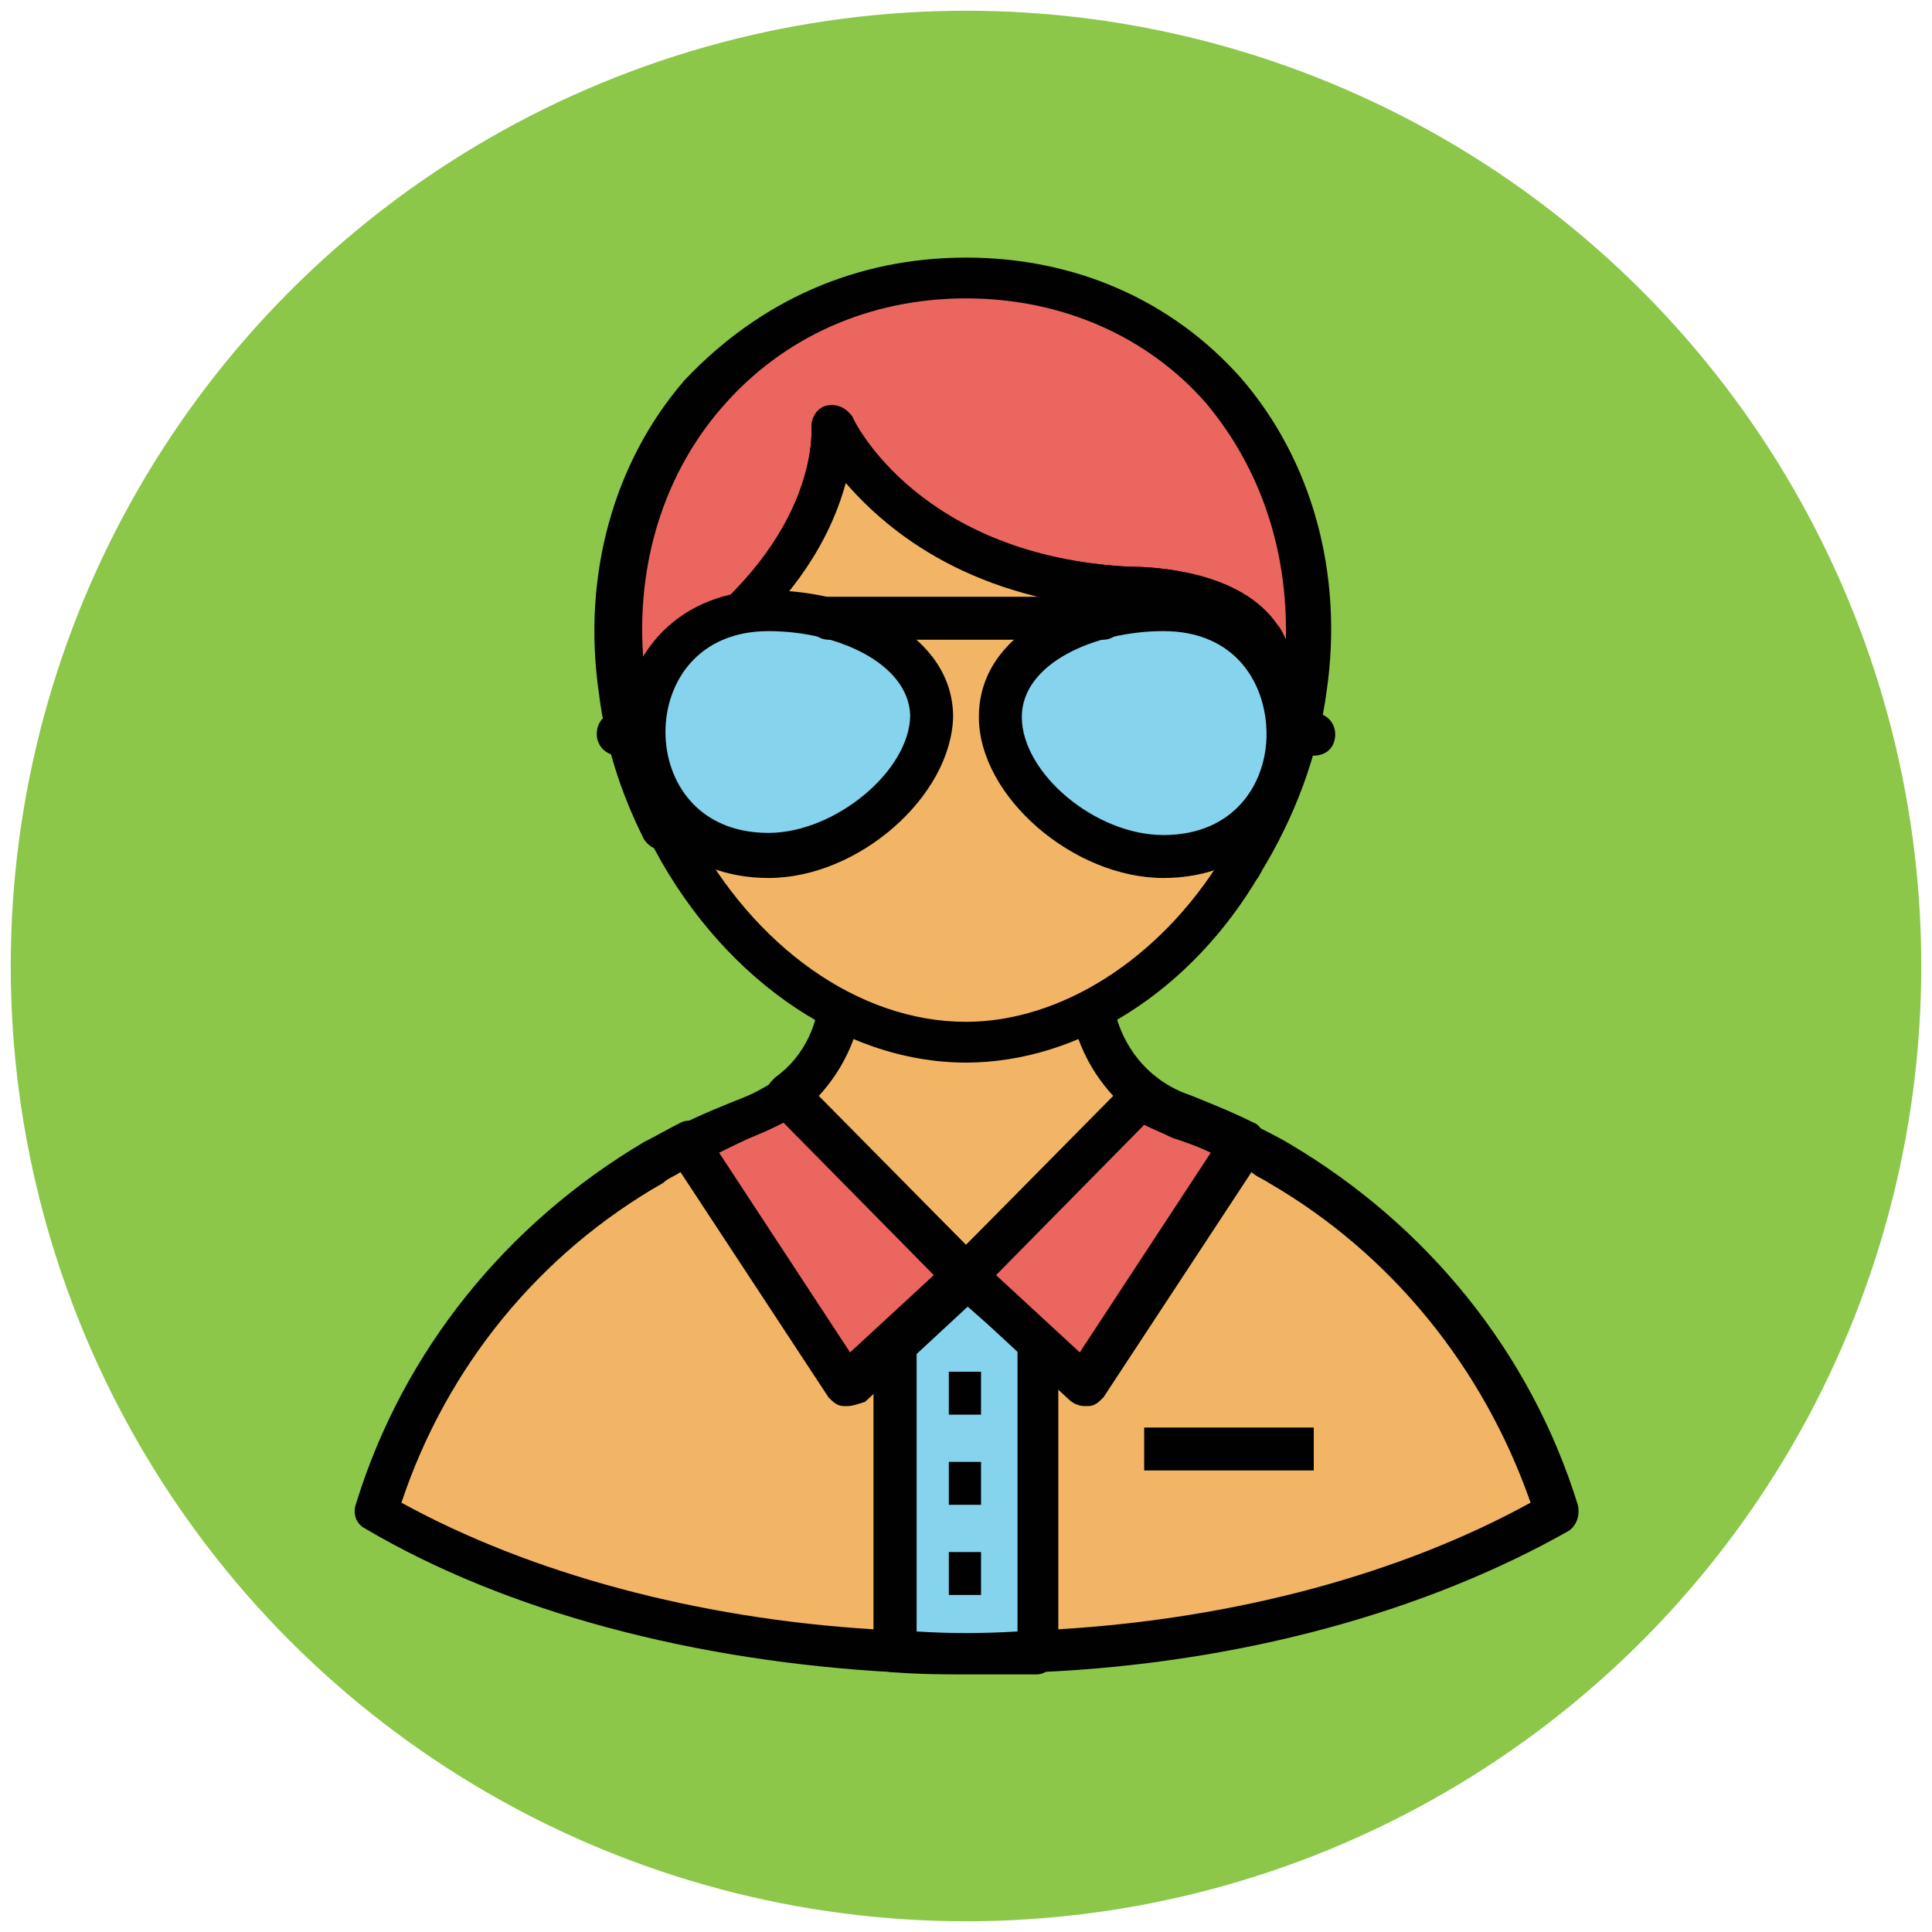 <?xml version="1.0" encoding="utf-8"?>
<!-- Generator: Adobe Illustrator 18.1.1, SVG Export Plug-In . SVG Version: 6.00 Build 0)  -->
<svg version="1.1" id="Layer_1" xmlns="http://www.w3.org/2000/svg" xmlns:xlink="http://www.w3.org/1999/xlink" x="0px" y="0px"
	 viewBox="0 0 90 90" enable-background="new 0 0 90 90" xml:space="preserve">
<g>
	<g>
		<circle fill="#8CC749" cx="45" cy="45" r="44.5"/>
	</g>
	<g>
		<g>
			<g>
				<rect x="47.6" y="67.2" fill="#010101" width="10.6" height="2"/>
			</g>
			<g>
				<path fill="#F1B565" d="M53.3,51c-1.6-1.2-2.5-3.1-2.5-5.1v-6.2H39.2v6.2c0,2-1,3.9-2.5,5.1l8.3,8.4L53.3,51z"/>
				<path fill="#010101" d="M45,60.4c-0.3,0-0.5-0.1-0.7-0.3L36,51.7c-0.2-0.2-0.3-0.5-0.3-0.8s0.2-0.5,0.4-0.7
					c1.4-1,2.1-2.6,2.1-4.3v-6.2c0-0.5,0.4-1,1-1h11.6c0.5,0,1,0.4,1,1v6.2c0,1.7,0.8,3.3,2.1,4.3c0.2,0.2,0.4,0.4,0.4,0.7
					s-0.1,0.6-0.3,0.8l-8.3,8.4C45.5,60.3,45.3,60.4,45,60.4z M38.1,51.1L45,58l6.9-6.9c-1.3-1.4-2.1-3.2-2.1-5.2v-5.2h-9.6v5.2
					C40.2,47.9,39.4,49.7,38.1,51.1z"/>
			</g>
			<g>
				<rect x="42.1" y="59.4" fill="#F1B565" width="5.9" height="15.1"/>
				<path fill="#010101" d="M47.9,75.5H42c-0.5,0-1-0.4-1-1V59.4c0-0.5,0.4-1,1-1h5.9c0.5,0,1,0.4,1,1v15.1
					C48.9,75,48.5,75.5,47.9,75.5z M43,73.5h4V60.4h-4V73.5z"/>
			</g>
			<g>
				<path fill="#F1B565" d="M72.5,70.4c-2.2-6.9-6.8-12.7-12.9-16.3c-0.5-0.3-1.1-0.6-1.7-0.9l-4,6.1l-3.4,5.2l-2.2-2V77
					C57.8,76.5,66.2,74.1,72.5,70.4z"/>
				<path fill="#010101" d="M48.3,77.9c-0.3,0-0.5-0.1-0.7-0.3c-0.2-0.2-0.3-0.4-0.3-0.7V62.5c0-0.4,0.2-0.7,0.6-0.9
					c0.4-0.2,0.8-0.1,1.1,0.2l1.4,1.2l6.7-10.3c0.3-0.4,0.8-0.6,1.3-0.3c0.6,0.3,1.2,0.6,1.7,0.9c6.4,3.8,11.2,9.7,13.4,16.8
					c0.1,0.4,0,0.9-0.4,1.2C66.4,75.1,57.7,77.5,48.3,77.9L48.3,77.9z M49.3,64.7v11.2c8.3-0.5,16-2.6,22-5.9
					c-2.2-6.3-6.5-11.6-12.2-14.9c-0.3-0.2-0.6-0.3-0.8-0.5l-6.9,10.5c-0.2,0.2-0.4,0.4-0.7,0.4s-0.6-0.1-0.8-0.3L49.3,64.7z"/>
			</g>
			<g>
				<path fill="#F1B565" d="M39.5,64.5l-3.4-5.2l-4-6.1c-0.6,0.3-1.1,0.6-1.7,0.9c-6.1,3.6-10.8,9.4-12.9,16.3
					c6.3,3.7,14.8,6.1,24.2,6.5V62.5L39.5,64.5z"/>
				<path fill="#010101" d="M41.7,77.9L41.7,77.9c-9.3-0.5-18.1-2.8-24.7-6.7c-0.4-0.2-0.6-0.7-0.4-1.2c2.2-7.1,7-13,13.4-16.8
					c0.6-0.3,1.1-0.6,1.7-0.9c0.4-0.2,1-0.1,1.3,0.3L39.7,63l1.4-1.2c0.3-0.3,0.7-0.3,1.1-0.2c0.4,0.2,0.6,0.5,0.6,0.9V77
					c0,0.3-0.1,0.5-0.3,0.7C42.2,77.9,41.9,77.9,41.7,77.9z M18.7,70c6,3.3,13.8,5.4,22,5.9V64.7l-0.6,0.5c-0.2,0.2-0.5,0.3-0.8,0.3
					s-0.5-0.2-0.7-0.4l-6.9-10.5c-0.3,0.2-0.6,0.3-0.8,0.5C25.1,58.4,20.8,63.7,18.7,70z"/>
			</g>
			<g>
				<polygon fill="#85D3EC" points="48.3,62.5 48.3,59.4 45,59.4 46.7,61 				"/>
				<path fill="#010101" d="M48.3,63.5c-0.2,0-0.5-0.1-0.7-0.3l-3.3-3.1C44,59.8,43.9,59.4,44,59c0.1-0.4,0.5-0.6,0.9-0.6h3.3
					c0.5,0,1,0.4,1,1v3.1c0,0.4-0.2,0.7-0.6,0.9C48.6,63.4,48.5,63.5,48.3,63.5z"/>
			</g>
			<g>
				<polygon fill="#85D3EC" points="45,59.4 41.7,59.4 41.7,62.5 43.3,61 				"/>
				<path fill="#010101" d="M41.7,63.5c-0.1,0-0.3,0-0.4-0.1c-0.4-0.2-0.6-0.5-0.6-0.9v-3.1c0-0.5,0.4-1,1-1H45
					c0.4,0,0.8,0.2,0.9,0.6c0.1,0.4,0,0.8-0.3,1.1l-3.3,3.1C42.2,63.4,41.9,63.5,41.7,63.5z"/>
			</g>
			<g>
				<path fill="#85D3EC" d="M48.3,77V62.5L46.7,61L45,59.4L43.3,61l-1.6,1.5V77c1.1,0,2.2,0,3.3,0S47.2,77,48.3,77z"/>
				<path fill="#010101" d="M45,78c-1,0-2.1,0-3.4-0.1c-0.5,0-0.9-0.5-0.9-1V62.5c0-0.3,0.1-0.5,0.3-0.7l3.3-3.1
					c0.4-0.3,1-0.3,1.3,0l3.3,3.1c0.2,0.2,0.3,0.5,0.3,0.7V77c0,0.5-0.4,1-0.9,1C47.1,78,46,78,45,78z M42.7,76c1.6,0.1,3,0.1,4.7,0
					V62.9L45,60.8l-2.3,2.1V76z"/>
			</g>
			<g>
				<line fill="none" x1="53.3" y1="67.5" x2="61.2" y2="67.5"/>
				<rect x="53.3" y="66.5" fill="#010101" width="7.9" height="2"/>
			</g>
			<g>
				<g>
					<path fill="#EB665F" d="M55,52c-0.6-0.2-1.2-0.6-1.7-1L45,59.4l1.7,1.6l3.8,3.5l3.4-5.2l4-6.1C57,52.8,56,52.4,55,52z"/>
					<path fill="#010101" d="M50.5,65.5c-0.2,0-0.5-0.1-0.7-0.3l-5.5-5.1C44.1,60,44,59.7,44,59.4s0.1-0.5,0.3-0.7l8.3-8.4
						c0.4-0.4,0.9-0.4,1.3-0.1c0.4,0.3,0.9,0.6,1.5,0.8c1,0.4,2,0.8,3,1.3c0.3,0.1,0.4,0.4,0.5,0.6c0.1,0.3,0,0.6-0.1,0.8L51.4,65
						c-0.2,0.2-0.4,0.4-0.7,0.4C50.6,65.5,50.6,65.5,50.5,65.5z M46.4,59.4l3.9,3.6l6.1-9.3c-0.6-0.3-1.2-0.5-1.8-0.7
						c-0.4-0.2-0.9-0.4-1.3-0.6L46.4,59.4z"/>
				</g>
				<g>
					<path fill="#EB665F" d="M36.7,51c-0.5,0.4-1.1,0.7-1.7,1c-1,0.4-1.9,0.8-2.9,1.3l4,6.1l3.4,5.2l3.8-3.5l1.7-1.6L36.7,51z"/>
					<path fill="#010101" d="M39.5,65.5L39.5,65.5c-0.4,0-0.6-0.2-0.8-0.4l-7.4-11.3c-0.2-0.2-0.2-0.5-0.1-0.8s0.3-0.5,0.5-0.6
						c1-0.5,2-0.9,3-1.3c0.5-0.2,1-0.5,1.5-0.8c0.4-0.3,1-0.3,1.3,0.1l8.3,8.4c0.2,0.2,0.3,0.5,0.3,0.7S46,60,45.8,60.2l-5.5,5.1
						C40,65.4,39.7,65.5,39.5,65.5z M33.5,53.7l6.1,9.3l3.9-3.6l-7-7.1c-0.4,0.2-0.8,0.4-1.3,0.6S34.1,53.4,33.5,53.7z"/>
				</g>
			</g>
			<g>
				<line fill="none" x1="44.2" y1="64.9" x2="45.8" y2="64.9"/>
				<rect x="44.2" y="63.9" fill="#010101" width="1.5" height="2"/>
			</g>
			<g>
				<line fill="none" x1="44.2" y1="69.1" x2="45.8" y2="69.1"/>
				<rect x="44.2" y="68.1" fill="#010101" width="1.5" height="2"/>
			</g>
			<g>
				<line fill="none" x1="44.2" y1="73.3" x2="45.8" y2="73.3"/>
				<rect x="44.2" y="72.3" fill="#010101" width="1.5" height="2"/>
			</g>
		</g>
		<g>
			<g>
				<path fill="#EB665F" d="M32.3,30.5c7-5.2,6.5-10.7,6.5-10.7s3.3,7,13.8,7.6c0,0,9-0.2,6.3,6.7c-1,2.7-1.2,4.7-1,6.2
					c1.5-2.4,2.5-5.2,2.9-8.2C62.3,21.6,55.3,13,45,13s-17.3,8.6-15.9,19.1c0.3,2.3,1,4.5,2,6.5C33.6,34.3,32.3,30.5,32.3,30.5z"/>
				<path fill="#010101" d="M57.9,41.2c-0.1,0-0.1,0-0.2,0c-0.4-0.1-0.7-0.4-0.8-0.8c-0.3-1.9,0.1-4.2,1.1-6.7
					c0.6-1.5,0.6-2.6,0-3.4c-1-1.5-3.8-1.9-5.3-1.9c0,0-0.1,0-0.2,0c-7.2-0.4-11.1-3.6-13.1-5.9c-0.6,2.2-2.1,5.3-6.1,8.4
					c0.3,1.4,0.6,4.6-1.5,8.2c-0.2,0.3-0.5,0.5-0.9,0.5s-0.7-0.2-0.9-0.5c-1.1-2.2-1.8-4.4-2.1-6.8c-0.8-5.5,0.7-10.8,4-14.6
					C35.4,14,39.9,12,45,12s9.6,2,12.8,5.6c3.3,3.8,4.8,9.1,4,14.6c-0.4,3-1.5,5.9-3.1,8.5C58.6,41,58.3,41.2,57.9,41.2z M45,13.9
					c-4.5,0-8.5,1.8-11.3,5c-3,3.4-4.3,8.1-3.6,13c0.2,1.4,0.5,2.8,1,4.2c1-2.9,0.3-5.2,0.2-5.3c-0.1-0.4,0-0.8,0.4-1.1
					c6.5-4.8,6.1-9.7,6.1-9.8c0-0.5,0.3-0.9,0.7-1c0.5-0.1,0.9,0.1,1.2,0.5c0.1,0.3,3.2,6.5,12.9,7l0,0c1.2,0,5.2,0.2,6.9,2.7
					c0.2,0.2,0.3,0.5,0.4,0.7c0.1-4.2-1.2-8-3.7-11C53.5,15.7,49.5,13.9,45,13.9z"/>
			</g>
			<g>
				<path fill="#F1B565" d="M45,48.6c5.1,0,9.9-3.4,12.9-8.3c-0.2-1.5,0-3.5,1-6.2c2.7-6.9-6.3-6.7-6.3-6.7
					c-10.5-0.6-13.8-7.6-13.8-7.6s0.5,5.5-6.5,10.7c0,0,1.2,3.8-1.2,8.1C34,44.4,39.3,48.6,45,48.6z"/>
				<path fill="#010101" d="M45,49.5c-5.8,0-11.6-4.1-14.8-10.5c-0.1-0.3-0.1-0.6,0-0.9c2.2-3.8,1.2-7.1,1.1-7.3
					c-0.1-0.4,0-0.8,0.4-1.1c6.5-4.8,6.1-9.7,6.1-9.8c0-0.5,0.3-0.9,0.7-1c0.5-0.1,0.9,0.1,1.2,0.5c0.1,0.3,3.2,6.5,12.9,7l0,0
					c1.2,0,5.2,0.2,6.9,2.7c1,1.4,1,3.2,0.2,5.3c-0.8,2.2-1.2,4.1-0.9,5.7c0,0.2,0,0.5-0.1,0.6C55.5,46.2,50.2,49.5,45,49.5z
					 M32.2,38.6c2.9,5.5,7.8,9,12.8,9c4.4,0,9-2.9,11.9-7.6c-0.2-1.9,0.2-4,1.1-6.3c0.6-1.5,0.6-2.6,0-3.4c-1-1.5-3.8-1.9-5.3-1.9
					c0,0-0.1,0-0.2,0c-7.2-0.4-11.1-3.6-13.1-5.9c-0.6,2.2-2.1,5.3-6.1,8.4C33.7,32.2,34,35.3,32.2,38.6z"/>
			</g>
		</g>
		<g>
			<g>
				<g>
					<path fill="#85D3EC" d="M60.1,34.2c0,3.2-2.1,5.7-5.8,5.7s-7.6-3.3-7.6-6.5s3.9-5,7.6-5S60.1,31,60.1,34.2z"/>
					<path fill="#010101" d="M54.2,40.9c-4.2,0-8.6-3.8-8.6-7.5c0-3.9,4.4-5.9,8.6-5.9c4,0,6.8,2.8,6.8,6.7S58.2,40.9,54.2,40.9z
						 M54.2,29.4c-3.2,0-6.6,1.5-6.6,4c0,2.6,3.4,5.5,6.6,5.5c3.3,0,4.8-2.4,4.8-4.7S57.6,29.4,54.2,29.4z"/>
				</g>
				<g>
					<path fill="#85D3EC" d="M29.9,34.2c0,3.2,2.1,5.7,5.8,5.7s7.6-3.3,7.6-6.5s-3.9-5-7.6-5C32.1,28.5,29.9,31,29.9,34.2z"/>
					<path fill="#010101" d="M35.8,40.9c-4,0-6.8-2.8-6.8-6.7s2.8-6.7,6.8-6.7c4.1,0,8.6,2.1,8.6,5.9C44.3,37.1,40,40.9,35.8,40.9z
						 M35.8,29.4c-3.3,0-4.8,2.4-4.8,4.7s1.5,4.7,4.8,4.7c3.1,0,6.6-2.9,6.6-5.5C42.3,30.9,39,29.4,35.8,29.4z"/>
				</g>
			</g>
			<g>
				<line fill="none" x1="38.6" y1="28.8" x2="51.4" y2="28.8"/>
				<path fill="#010101" d="M51.4,29.8H38.6c-0.5,0-1-0.4-1-1s0.4-1,1-1h12.7c0.5,0,1,0.4,1,1S51.9,29.8,51.4,29.8z"/>
			</g>
			<g>
				<g>
					<line fill="none" x1="60.1" y1="34.2" x2="61.2" y2="34.2"/>
					<path fill="#010101" d="M61.2,35.2h-1.1c-0.5,0-1-0.4-1-1s0.4-1,1-1h1.1c0.5,0,1,0.4,1,1S61.8,35.2,61.2,35.2z"/>
				</g>
				<g>
					<line fill="none" x1="28.8" y1="34.2" x2="29.9" y2="34.2"/>
					<path fill="#010101" d="M29.9,35.2h-1.1c-0.5,0-1-0.4-1-1s0.4-1,1-1h1.1c0.5,0,1,0.4,1,1S30.5,35.2,29.9,35.2z"/>
				</g>
			</g>
		</g>
	</g>
</g>
</svg>
